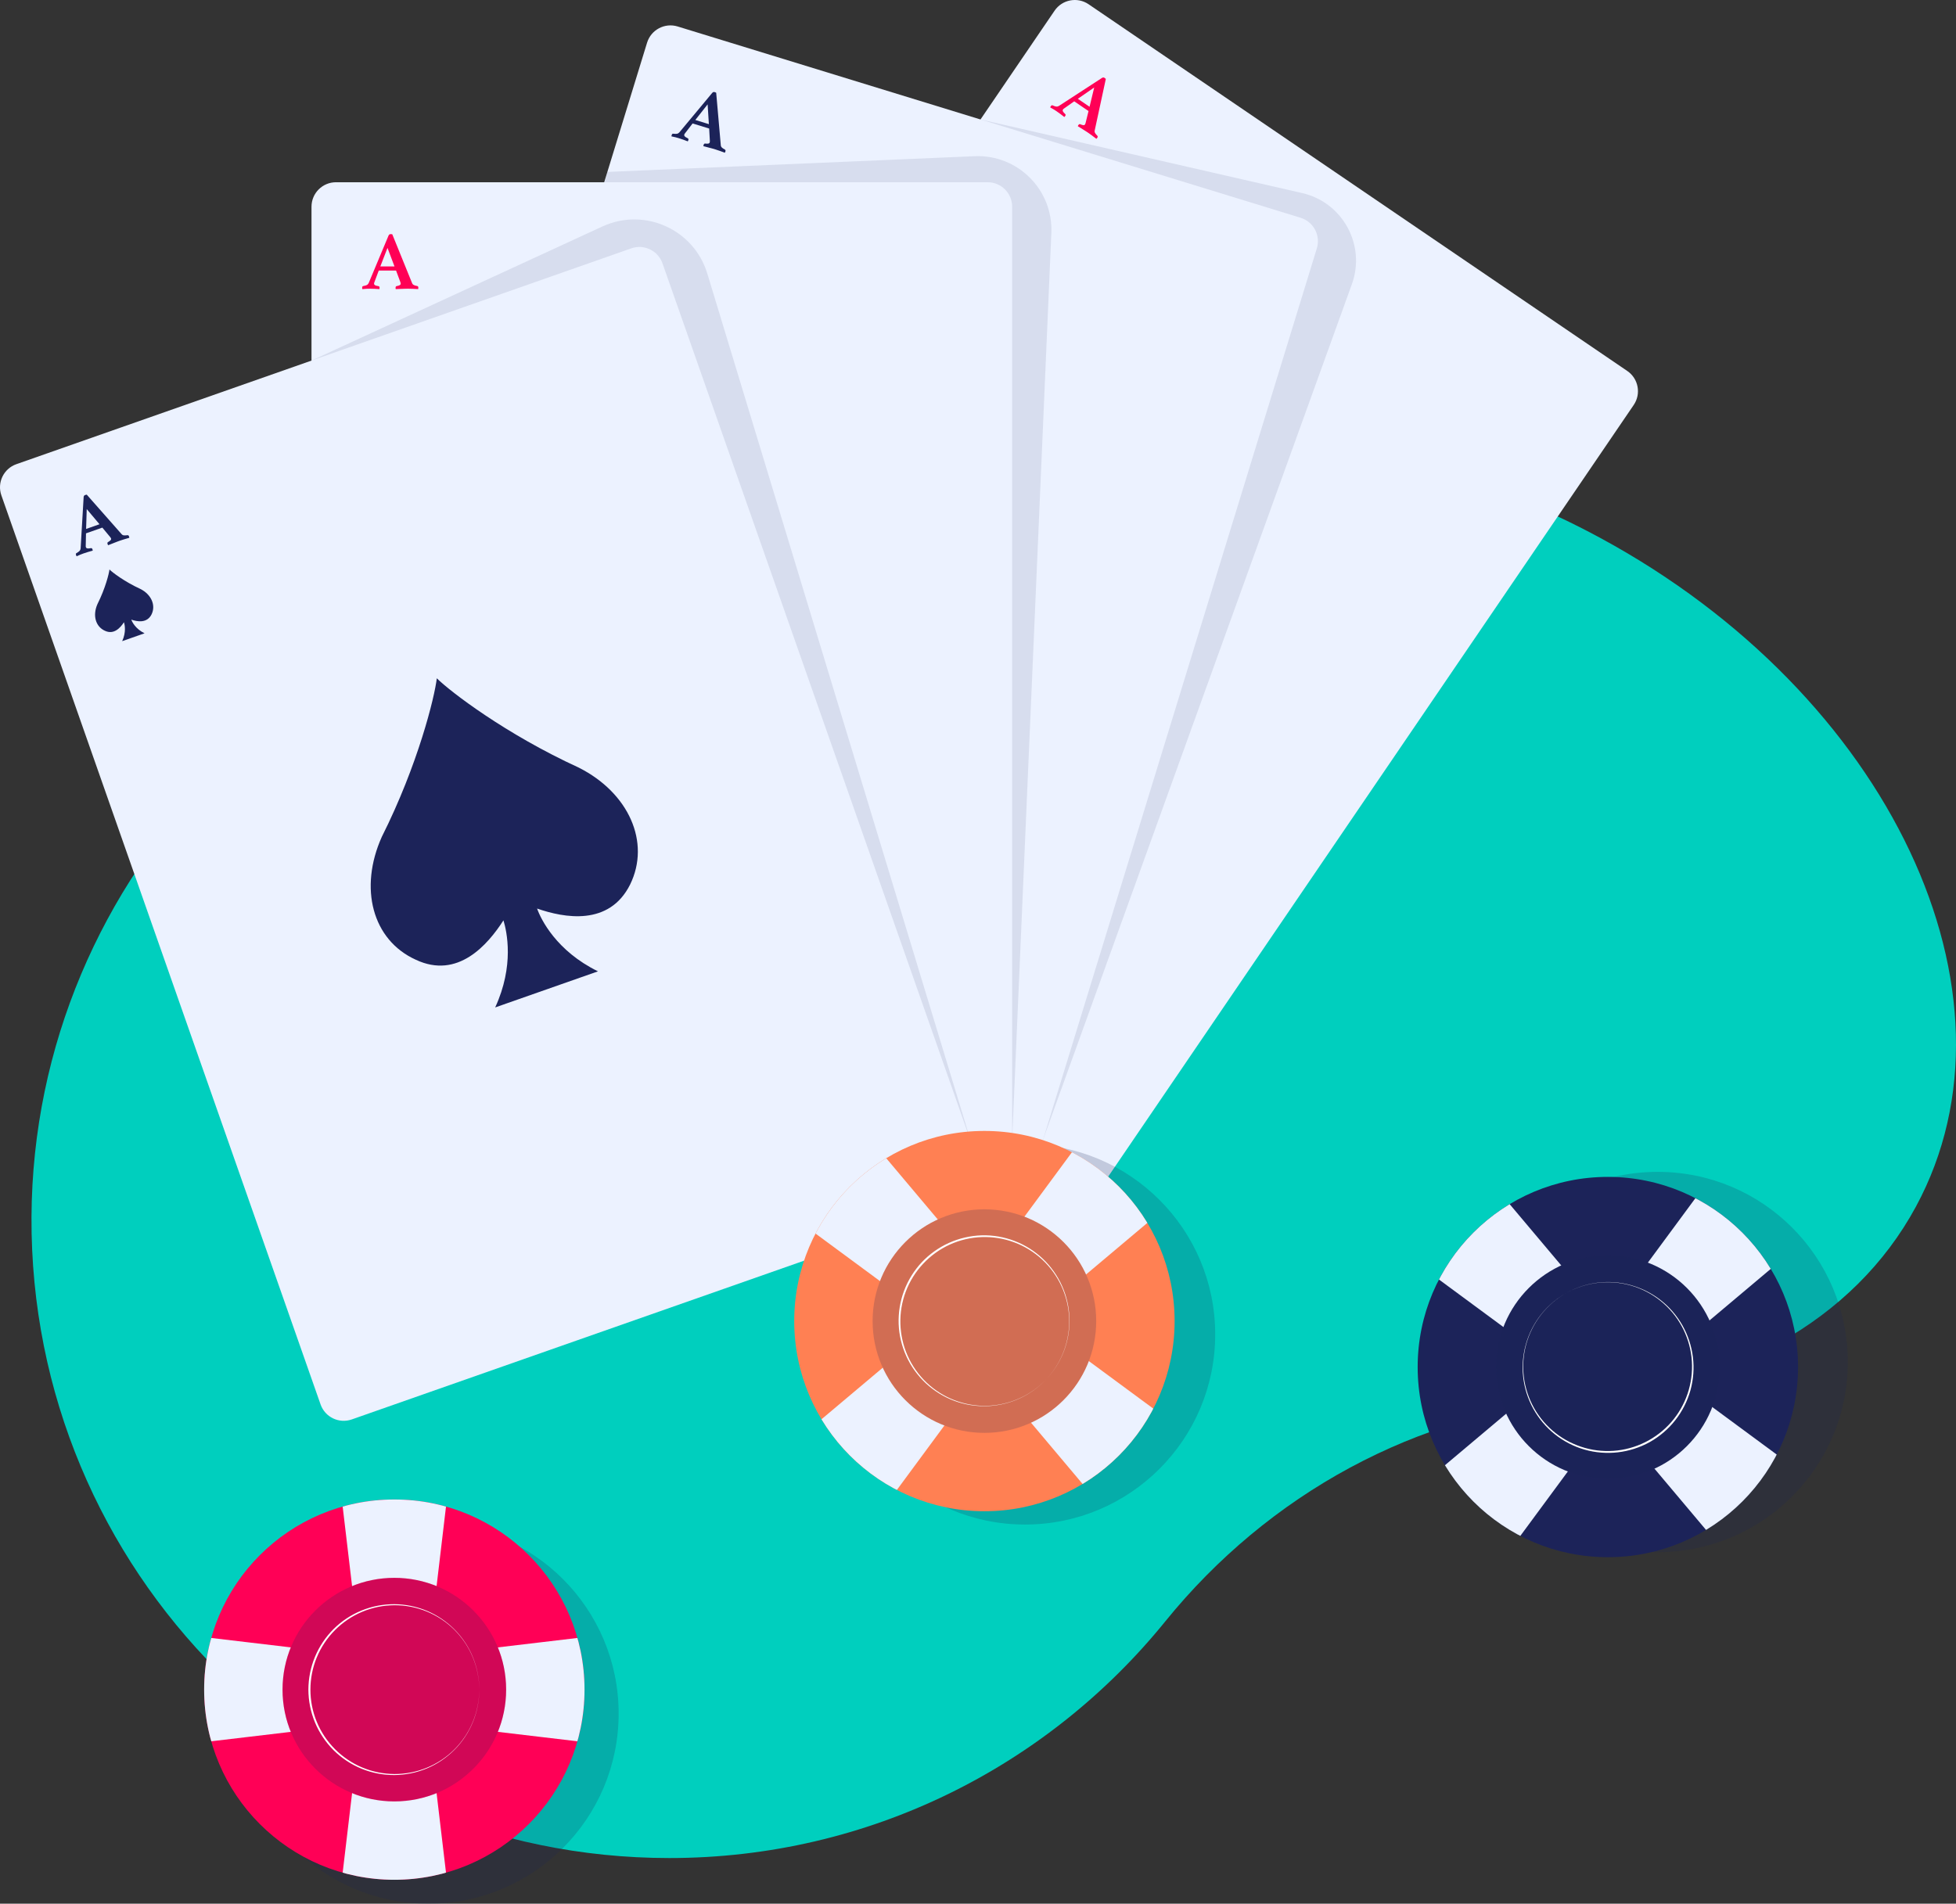 <?xml version="1.0" encoding="utf-8"?>
<!-- Generator: Adobe Illustrator 22.1.0, SVG Export Plug-In . SVG Version: 6.00 Build 0)  -->
<svg version="1.1" id="Layer_1" xmlns="http://www.w3.org/2000/svg" xmlns:xlink="http://www.w3.org/1999/xlink" x="0px" y="0px"
	 viewBox="0 0 966.243 940.587" style="enable-background:new 0 0 966.243 940.587;" xml:space="preserve">
<rect x="0" y="0" width="966.243" height="940.587" fill="#333333" stroke="none"/>
<style type="text/css">
	.st0{fill:#00CFBE;}
	.st1{fill:#ECF2FF;}
	.st2{fill:#FF0056;}
	.st3{opacity:0.1;fill:#1C2359;}
	.st4{fill:#1C2359;}
	.st5{opacity:0.2;fill:#1C2359;}
	.st6{clip-path:url(#SVGID_1_);}
	.st7{fill:#FFFFFF;}
	.st8{fill:#FF8053;}
	.st9{clip-path:url(#SVGID_5_);}
	.st10{clip-path:url(#SVGID_6_);}
</style>
<g>
	<path class="st0" d="M790.347,265.682c-105.253-56.899-220.779-59.729-297.136-15.38c-45.73,26.56-98.199,39.619-151.049,37.717
		c-6.432-0.232-12.914-0.27-19.44-0.109c-169.55,4.184-306.298,143.765-307.164,313.364
		c-0.892,174.784,140.526,316.752,315.103,316.752c98.924,0,187.192-45.589,244.955-116.901
		c50.827-62.75,124.298-103.365,204.818-109.494c73.134-5.567,135.129-38.321,166.033-95.487
		C1003.318,490.979,933.421,343.027,790.347,265.682z"/>
	<g>
		<g>
			<path class="st1" d="M522.311,596.749L256.22,415.565c-5.523-3.76-6.951-11.286-3.191-16.809L520.944,5.29
				c3.76-5.523,11.286-6.951,16.808-3.191l266.092,181.184c5.523,3.76,6.951,11.286,3.191,16.808L539.12,593.558
				C535.359,599.081,527.834,600.51,522.311,596.749z"/>
		</g>
		<g>
			<path class="st2" d="M537.723,54.873l-7.071-4.815l-4.939,3.488c-0.143,0.067-0.273,0.159-0.386,0.279
				c-0.115,0.12-0.194,0.213-0.24,0.28c-0.169,0.248-0.188,0.53-0.059,0.847c0.128,0.319,0.514,0.778,1.155,1.379
				c0.284,0.259,0.296,0.579,0.036,0.961c-0.107,0.157-0.259,0.333-0.456,0.527c-0.576-0.458-1.189-0.933-1.839-1.425
				s-1.302-0.96-1.952-1.403c-0.45-0.306-0.928-0.616-1.437-0.929c-0.509-0.315-1.09-0.644-1.742-0.989
				c0.016-0.12,0.062-0.236,0.138-0.348c0.077-0.112,0.138-0.203,0.184-0.27c0.291-0.427,0.59-0.552,0.896-0.375
				c0.788,0.339,1.387,0.534,1.797,0.583c0.41,0.049,0.835-0.056,1.275-0.315l21.321-13.87c0.439-0.258,0.838-0.267,1.198-0.021
				c0.112,0.076,0.22,0.158,0.325,0.245c0.104,0.088,0.216,0.189,0.337,0.303l-5.505,25.527c-0.095,0.428-0.008,0.857,0.259,1.285
				c0.267,0.428,0.601,0.828,1.005,1.202c0.291,0.297,0.307,0.636,0.047,1.017c-0.123,0.18-0.283,0.366-0.48,0.56
				c-0.688-0.534-1.368-1.055-2.04-1.562c-0.673-0.508-1.314-0.968-1.919-1.38c-0.314-0.214-0.7-0.469-1.156-0.763
				c-0.458-0.294-0.928-0.591-1.415-0.889c-0.486-0.299-0.964-0.6-1.431-0.901c-0.468-0.303-0.867-0.549-1.196-0.741
				c0.016-0.12,0.063-0.235,0.139-0.348c0.076-0.112,0.138-0.203,0.184-0.27c0.137-0.202,0.279-0.327,0.428-0.375
				c0.146-0.048,0.273-0.052,0.378-0.013c0.66,0.285,1.179,0.45,1.56,0.495c0.38,0.045,0.669-0.078,0.869-0.37
				c0.091-0.134,0.173-0.326,0.243-0.574L537.723,54.873z M538.23,52.755l2.296-9.526l-8.088,5.582L538.23,52.755z"/>
		</g>
	</g>
	<g>
		<path class="st3" d="M515.235,563.138l-312.012-82.573L484.354,59.027L643.248,95.39c20.039,4.586,31.549,25.67,24.57,45.006
			L515.235,563.138z"/>
		<g>
			<path class="st1" d="M495.629,585.767L187.897,491.25c-6.387-1.962-9.974-8.729-8.013-15.116l139.761-455.04
				c1.962-6.387,8.73-9.974,15.116-8.013l307.732,94.517c6.387,1.962,9.974,8.73,8.013,15.116l-139.761,455.04
				C508.784,584.141,502.016,587.729,495.629,585.767z"/>
		</g>
		<g>
			<path class="st4" d="M350.32,63.51l-8.178-2.512l-3.688,4.791c-0.117,0.106-0.214,0.233-0.287,0.38
				c-0.074,0.148-0.123,0.261-0.147,0.339c-0.088,0.286-0.023,0.562,0.194,0.826c0.216,0.267,0.72,0.591,1.511,0.976
				c0.348,0.163,0.454,0.465,0.318,0.907c-0.056,0.182-0.149,0.395-0.28,0.638c-0.686-0.267-1.411-0.54-2.178-0.818
				c-0.767-0.278-1.527-0.533-2.279-0.764c-0.52-0.16-1.069-0.314-1.648-0.463c-0.579-0.15-1.232-0.293-1.956-0.431
				c-0.02-0.119-0.011-0.244,0.029-0.374s0.072-0.235,0.096-0.312c0.152-0.493,0.4-0.701,0.745-0.623
				c0.853,0.091,1.483,0.1,1.888,0.026c0.407-0.074,0.781-0.3,1.125-0.678l16.274-19.548c0.344-0.377,0.722-0.502,1.138-0.374
				c0.129,0.04,0.257,0.086,0.383,0.138c0.126,0.054,0.263,0.116,0.411,0.19l2.28,26.014c0.036,0.437,0.245,0.821,0.627,1.151
				c0.381,0.33,0.819,0.613,1.315,0.851c0.366,0.198,0.481,0.517,0.345,0.958c-0.064,0.208-0.162,0.434-0.293,0.677
				c-0.815-0.307-1.619-0.604-2.411-0.89c-0.793-0.286-1.541-0.537-2.241-0.752c-0.363-0.112-0.807-0.241-1.33-0.388
				c-0.524-0.146-1.061-0.29-1.615-0.431c-0.553-0.142-1.098-0.289-1.634-0.438c-0.536-0.151-0.991-0.268-1.362-0.355
				c-0.02-0.119-0.01-0.243,0.03-0.373c0.04-0.13,0.072-0.235,0.096-0.312c0.072-0.234,0.17-0.395,0.298-0.484
				c0.126-0.089,0.246-0.13,0.357-0.124c0.715,0.077,1.26,0.082,1.637,0.013c0.376-0.069,0.617-0.272,0.72-0.61
				c0.048-0.155,0.069-0.363,0.062-0.62L350.32,63.51z M350.178,61.337l-0.619-9.779l-6.079,7.722L350.178,61.337z"/>
		</g>
	</g>
	<g>
		<path class="st3" d="M499.994,562.868L174.95,575.692L300.032,84.951l181.426-7.776c21.301-0.913,38.816,16.608,37.895,37.909
			L499.994,562.868z"/>
		<g>
			<path class="st1" d="M487.896,590.256h-321.92c-6.681,0-12.098-5.416-12.098-12.098V102.139c0-6.681,5.416-12.098,12.098-12.098
				h321.92c6.681,0,12.098,5.416,12.098,12.098v476.019C499.994,584.84,494.578,590.256,487.896,590.256z"/>
		</g>
		<g>
			<path class="st2" d="M195.655,133.68H187.1l-2.119,5.663c-0.081,0.136-0.136,0.285-0.162,0.448
				c-0.028,0.164-0.041,0.285-0.041,0.367c0,0.3,0.143,0.544,0.428,0.733c0.285,0.191,0.862,0.354,1.731,0.49
				c0.38,0.054,0.57,0.312,0.57,0.774c0,0.19-0.027,0.421-0.081,0.692c-0.734-0.054-1.508-0.102-2.322-0.143
				c-0.815-0.041-1.616-0.061-2.403-0.061c-0.544,0-1.114,0.013-1.711,0.041c-0.598,0.027-1.263,0.082-1.996,0.162
				c-0.054-0.108-0.082-0.23-0.082-0.366s0-0.245,0-0.326c0-0.516,0.177-0.788,0.529-0.815c0.842-0.164,1.447-0.339,1.813-0.529
				c0.367-0.19,0.659-0.516,0.877-0.978l9.817-23.465c0.218-0.461,0.543-0.692,0.978-0.692c0.135,0,0.271,0.007,0.407,0.02
				c0.136,0.014,0.285,0.034,0.449,0.061l9.817,24.199c0.163,0.407,0.475,0.713,0.937,0.916c0.461,0.203,0.963,0.346,1.507,0.428
				c0.408,0.082,0.611,0.353,0.611,0.815c0,0.218-0.028,0.462-0.082,0.733c-0.869-0.054-1.724-0.102-2.566-0.143
				c-0.842-0.041-1.63-0.061-2.363-0.061c-0.38,0-0.842,0.007-1.385,0.02c-0.544,0.014-1.1,0.034-1.67,0.062
				c-0.57,0.027-1.134,0.046-1.69,0.061c-0.557,0.013-1.026,0.034-1.406,0.061c-0.054-0.108-0.081-0.23-0.081-0.366s0-0.245,0-0.326
				c0-0.244,0.046-0.428,0.143-0.55c0.094-0.122,0.197-0.197,0.305-0.223c0.706-0.136,1.228-0.292,1.569-0.469
				c0.339-0.177,0.51-0.441,0.51-0.795c0-0.163-0.041-0.367-0.123-0.611L195.655,133.68z M194.881,131.644l-3.463-9.166
				l-3.544,9.166H194.881z"/>
		</g>
	</g>
	<g>
		<path class="st3" d="M479.874,564.834L175.953,680.419L153.879,178.16l143.709-66.265c20.75-9.568,45.17,1.395,51.809,23.259
			L479.874,564.834z"/>
		<g>
			<path class="st1" d="M477.531,594.682L173.784,701.315c-6.304,2.213-13.209-1.103-15.422-7.407L0.686,244.761
				c-2.213-6.304,1.103-13.209,7.407-15.422L311.84,122.707c6.304-2.213,13.209,1.103,15.422,7.407L484.938,579.26
				C487.152,585.565,483.835,592.469,477.531,594.682z"/>
		</g>
		<path class="st4" d="M285.929,379.279c-36.222-16.609-63.605-37.654-70.152-44.153c-1.048,9.165-9.267,42.709-27.158,78.315
			c-11.372,25.32-4.76,50.99,16.795,60.752c20.76,9.774,35.523-7.405,43.287-19.462c1.679,5.542,5.446,22.348-4.091,43.024
			l25.396-8.915l25.396-8.915c-20.606-10.095-28.254-25.805-30.087-31.026c13.359,4.641,35.621,8.822,45.953-11.867
			C321.518,416.105,310.55,391.697,285.929,379.279z"/>
		<path class="st4" d="M69.349,290.993c-7.886-3.616-13.847-8.198-15.272-9.612c-0.228,1.995-2.017,9.298-5.913,17.05
			c-2.476,5.512-1.036,11.101,3.656,13.226c4.519,2.128,7.734-1.612,9.424-4.237c0.366,1.207,1.186,4.865-0.891,9.367l5.529-1.941
			l5.529-1.941c-4.486-2.198-6.151-5.618-6.55-6.755c2.908,1.01,7.755,1.921,10.004-2.583
			C77.097,299.01,74.709,293.696,69.349,290.993z"/>
		<g>
			<path class="st4" d="M50.552,260.683l-8.072,2.834l-0.124,6.045c-0.031,0.155-0.034,0.314-0.005,0.476
				c0.028,0.164,0.056,0.283,0.083,0.36c0.099,0.283,0.315,0.466,0.646,0.55c0.332,0.086,0.931,0.048,1.796-0.111
				c0.377-0.075,0.641,0.105,0.794,0.541c0.063,0.179,0.114,0.406,0.153,0.68c-0.71,0.192-1.456,0.403-2.239,0.635
				s-1.545,0.478-2.288,0.739c-0.513,0.18-1.047,0.382-1.601,0.605c-0.555,0.223-1.165,0.496-1.83,0.815
				c-0.087-0.084-0.153-0.19-0.198-0.318c-0.045-0.128-0.081-0.232-0.108-0.308c-0.171-0.487-0.094-0.802,0.23-0.944
				c0.741-0.433,1.253-0.799,1.535-1.1c0.283-0.301,0.451-0.705,0.503-1.213l1.491-25.392c0.053-0.507,0.283-0.833,0.694-0.977
				c0.127-0.045,0.258-0.083,0.39-0.116c0.133-0.031,0.28-0.062,0.444-0.091l17.278,19.581c0.288,0.33,0.685,0.515,1.188,0.554
				c0.502,0.039,1.023,0.008,1.563-0.095c0.412-0.058,0.694,0.13,0.847,0.566c0.072,0.205,0.127,0.445,0.166,0.719
				c-0.838,0.237-1.661,0.475-2.468,0.715c-0.808,0.24-1.559,0.483-2.25,0.725c-0.359,0.126-0.793,0.285-1.3,0.478
				c-0.508,0.194-1.026,0.397-1.555,0.612c-0.529,0.214-1.055,0.419-1.575,0.617c-0.521,0.197-0.957,0.372-1.307,0.523
				c-0.087-0.084-0.152-0.19-0.197-0.319c-0.045-0.128-0.081-0.232-0.108-0.308c-0.081-0.23-0.098-0.419-0.048-0.567
				c0.048-0.146,0.12-0.251,0.214-0.312c0.621-0.362,1.062-0.682,1.325-0.962c0.262-0.279,0.335-0.585,0.218-0.919
				c-0.054-0.153-0.16-0.333-0.318-0.536L50.552,260.683z M49.147,259.018l-6.304-7.501l-0.308,9.823L49.147,259.018z"/>
		</g>
	</g>
	<g>
		<circle class="st5" cx="211.649" cy="846.637" r="93.951"/>
		<circle class="st2" cx="194.797" cy="834.815" r="93.951"/>
		<g>
			<defs>
				<circle id="SVGID_3_" cx="194.797" cy="834.815" r="93.951"/>
			</defs>
			<clipPath id="SVGID_1_">
				<use xlink:href="#SVGID_3_"  style="overflow:visible;"/>
			</clipPath>
			<g class="st6">
				<g>
					<polygon class="st1" points="222.122,729.167 167.471,729.167 178.91,825.759 210.683,825.759 					"/>
				</g>
				<g>
					<polygon class="st1" points="300.444,862.14 300.444,807.489 203.852,818.928 203.852,850.702 					"/>
				</g>
				<g>
					<polygon class="st1" points="167.471,940.462 222.122,940.462 210.683,843.87 178.91,843.87 					"/>
				</g>
				<g>
					<polygon class="st1" points="89.149,807.489 89.149,862.14 185.741,850.702 185.741,818.928 					"/>
				</g>
			</g>
		</g>
		<circle class="st2" cx="194.797" cy="834.815" r="55.226"/>
		<circle class="st5" cx="194.797" cy="834.815" r="55.226"/>
		<g>
			<path class="st7" d="M236.752,834.815c0.002,5.493-1.065,10.987-3.163,16.069c-2.09,5.084-5.195,9.748-9.075,13.649
				c-3.883,3.897-8.519,7.053-13.603,9.186c-5.079,2.143-10.59,3.26-16.115,3.301c-5.525,0.021-11.06-1.034-16.186-3.13
				c-5.126-2.09-9.845-5.196-13.783-9.106c-3.929-3.917-7.085-8.61-9.218-13.736c-2.141-5.124-3.246-10.675-3.268-16.232
				c0.018-5.557,1.126-11.109,3.266-16.233c2.134-5.126,5.289-9.82,9.219-13.737c3.935-3.913,8.657-7.017,13.783-9.108
				c5.126-2.095,10.662-3.151,16.187-3.129c5.525,0.041,11.036,1.158,16.115,3.301c5.085,2.133,9.721,5.289,13.603,9.187
				c3.88,3.902,6.985,8.566,9.075,13.65C235.687,823.827,236.754,829.322,236.752,834.815z M236.752,834.815
				c-0.022-5.493-1.114-10.978-3.23-16.041c-2.109-5.065-5.227-9.703-9.11-13.574c-3.891-3.865-8.556-6.933-13.621-8.998
				c-5.065-2.07-10.534-3.112-15.994-3.091c-5.461,0.041-10.904,1.145-15.923,3.263c-5.024,2.108-9.604,5.227-13.441,9.077
				c-3.834,3.855-6.902,8.465-8.966,13.487c-2.073,5.021-3.125,10.448-3.126,15.877c-0.002,5.429,1.053,10.857,3.124,15.878
				c2.065,5.023,5.133,9.632,8.967,13.488c3.835,3.853,8.418,6.971,13.441,9.079c5.019,2.118,10.463,3.222,15.924,3.263
				c5.461,0.021,10.93-1.021,15.995-3.091c5.065-2.066,9.731-5.133,13.621-8.999c3.883-3.871,7.002-8.509,9.11-13.575
				C235.638,845.792,236.73,840.308,236.752,834.815z"/>
		</g>
	</g>
	<g>
		<circle class="st5" cx="506.342" cy="659.295" r="93.951"/>
		<circle class="st8" cx="486.288" cy="652.727" r="93.951"/>
		<g>
			<defs>
				<circle id="SVGID_2_" cx="486.288" cy="652.727" r="93.951"/>
			</defs>
			<clipPath id="SVGID_5_">
				<use xlink:href="#SVGID_2_"  style="overflow:visible;"/>
			</clipPath>
			<g class="st9">
				<g>
					<polygon class="st1" points="578.488,594.355 538.624,556.971 480.894,635.254 504.071,656.988 					"/>
				</g>
				<g>
					<polygon class="st1" points="544.66,744.927 582.044,705.062 503.761,647.332 482.026,670.509 					"/>
				</g>
				<g>
					<polygon class="st1" points="394.088,711.098 433.953,748.482 491.682,670.199 468.505,648.465 					"/>
				</g>
				<g>
					<polygon class="st1" points="427.917,560.527 390.533,600.391 468.816,658.121 490.55,634.944 					"/>
				</g>
			</g>
		</g>
		<circle class="st8" cx="486.288" cy="652.727" r="55.226"/>
		<circle class="st5" cx="486.288" cy="652.727" r="55.226"/>
		<g>
			<path class="st7" d="M516.892,681.426c-3.756,4.008-8.293,7.286-13.299,9.558c-5.002,2.279-10.458,3.557-15.956,3.749
				c-5.498,0.186-11.038-0.683-16.206-2.605c-5.171-1.911-9.955-4.866-14.012-8.616c-4.045-3.764-7.36-8.32-9.666-13.354
				c-2.309-5.031-3.627-10.525-3.825-16.071c-0.187-5.545,0.722-11.127,2.672-16.326c1.943-5.202,4.934-10.007,8.72-14.076
				c3.815-4.042,8.42-7.333,13.486-9.607c5.063-2.28,10.576-3.545,16.121-3.714c5.547-0.163,11.115,0.804,16.284,2.784
				c5.173,1.978,9.932,4.995,13.948,8.79c4.003,3.809,7.258,8.394,9.497,13.432c2.25,5.034,3.473,10.508,3.638,16.006
				c0.161,5.5-0.764,11.026-2.718,16.164C523.631,672.683,520.652,677.421,516.892,681.426z M516.892,681.426
				c3.742-4.022,6.697-8.769,8.617-13.91c1.927-5.137,2.825-10.654,2.64-16.134c-0.194-5.481-1.499-10.91-3.781-15.881
				c-2.279-4.975-5.555-9.476-9.553-13.195c-4.011-3.706-8.738-6.624-13.847-8.512c-5.106-1.899-10.581-2.756-16.014-2.573
				c-5.434,0.19-10.825,1.453-15.766,3.705c-4.946,2.245-9.426,5.484-13.141,9.443c-3.715,3.959-6.659,8.639-8.582,13.719
				c-1.93,5.076-2.845,10.537-2.686,15.972c0.162,5.434,1.372,10.843,3.594,15.817c2.212,4.978,5.428,9.507,9.384,13.273
				c3.969,3.751,8.671,6.731,13.782,8.686c5.107,1.958,10.609,2.912,16.091,2.753c5.481-0.167,10.928-1.417,15.931-3.67
				C508.571,688.672,513.119,685.418,516.892,681.426z"/>
		</g>
	</g>
	<g>
		<circle class="st5" cx="818.845" cy="672.947" r="93.951"/>
		<circle class="st4" cx="794.263" cy="675.435" r="93.951"/>
		<g>
			<defs>
				<circle id="SVGID_4_" cx="794.263" cy="675.435" r="93.951"/>
			</defs>
			<clipPath id="SVGID_6_">
				<use xlink:href="#SVGID_4_"  style="overflow:visible;"/>
			</clipPath>
			<g class="st10">
				<g>
					<polygon class="st1" points="886.464,617.063 846.599,579.679 788.869,657.962 812.046,679.697 					"/>
				</g>
				<g>
					<polygon class="st1" points="852.635,767.635 890.019,727.77 811.736,670.041 790.002,693.218 					"/>
				</g>
				<g>
					<polygon class="st1" points="702.064,733.807 741.928,771.19 799.658,692.908 776.481,671.173 					"/>
				</g>
				<g>
					<polygon class="st1" points="735.892,583.235 698.508,623.099 776.791,680.829 798.525,657.652 					"/>
				</g>
			</g>
		</g>
		<circle class="st4" cx="794.263" cy="675.435" r="55.226"/>
		<circle class="st5" cx="794.263" cy="675.435" r="55.226"/>
		<g>
			<path class="st7" d="M773.809,638.803c4.795-2.68,10.113-4.426,15.572-5.073c5.457-0.654,11.044-0.216,16.342,1.269
				c5.295,1.49,10.311,4,14.652,7.399c4.347,3.39,8.009,7.657,10.738,12.461c2.712,4.813,4.489,10.161,5.159,15.658
				c0.674,5.494,0.263,11.129-1.231,16.474c-1.504,5.34-4.064,10.383-7.499,14.745c-3.43,4.367-7.738,8.038-12.579,10.766
				c-4.861,2.694-10.248,4.433-15.765,5.062c-5.516,0.636-11.153,0.169-16.488-1.352c-5.335-1.528-10.347-4.138-14.672-7.594
				c-4.329-3.454-7.949-7.773-10.624-12.607c-2.658-4.844-4.369-10.2-4.974-15.68c-0.616-5.479-0.122-11.066,1.389-16.356
				c1.515-5.289,4.074-10.275,7.494-14.578C764.736,645.09,769.012,641.479,773.809,638.803z M773.809,638.803
				c-4.785,2.697-9.042,6.324-12.431,10.64c-3.395,4.31-5.924,9.294-7.411,14.572c-1.478,5.281-1.882,10.851-1.216,16.279
				c0.662,5.432,2.418,10.714,5.099,15.472c2.698,4.748,6.316,8.962,10.612,12.312c4.289,3.359,9.246,5.837,14.478,7.311
				c5.235,1.467,10.755,1.899,16.147,1.253c5.394-0.638,10.646-2.366,15.386-5.011c4.741-2.645,8.966-6.212,12.34-10.469
				c3.379-4.251,5.908-9.177,7.405-14.404c1.494-5.227,1.982-10.748,1.374-16.162c-0.598-5.415-2.288-10.706-4.915-15.494
				c-2.644-4.778-6.22-9.045-10.497-12.458c-4.272-3.415-9.226-5.994-14.498-7.505c-5.273-1.503-10.843-1.965-16.294-1.336
				C783.937,634.424,778.616,636.144,773.809,638.803z"/>
		</g>
	</g>
</g>
</svg>
